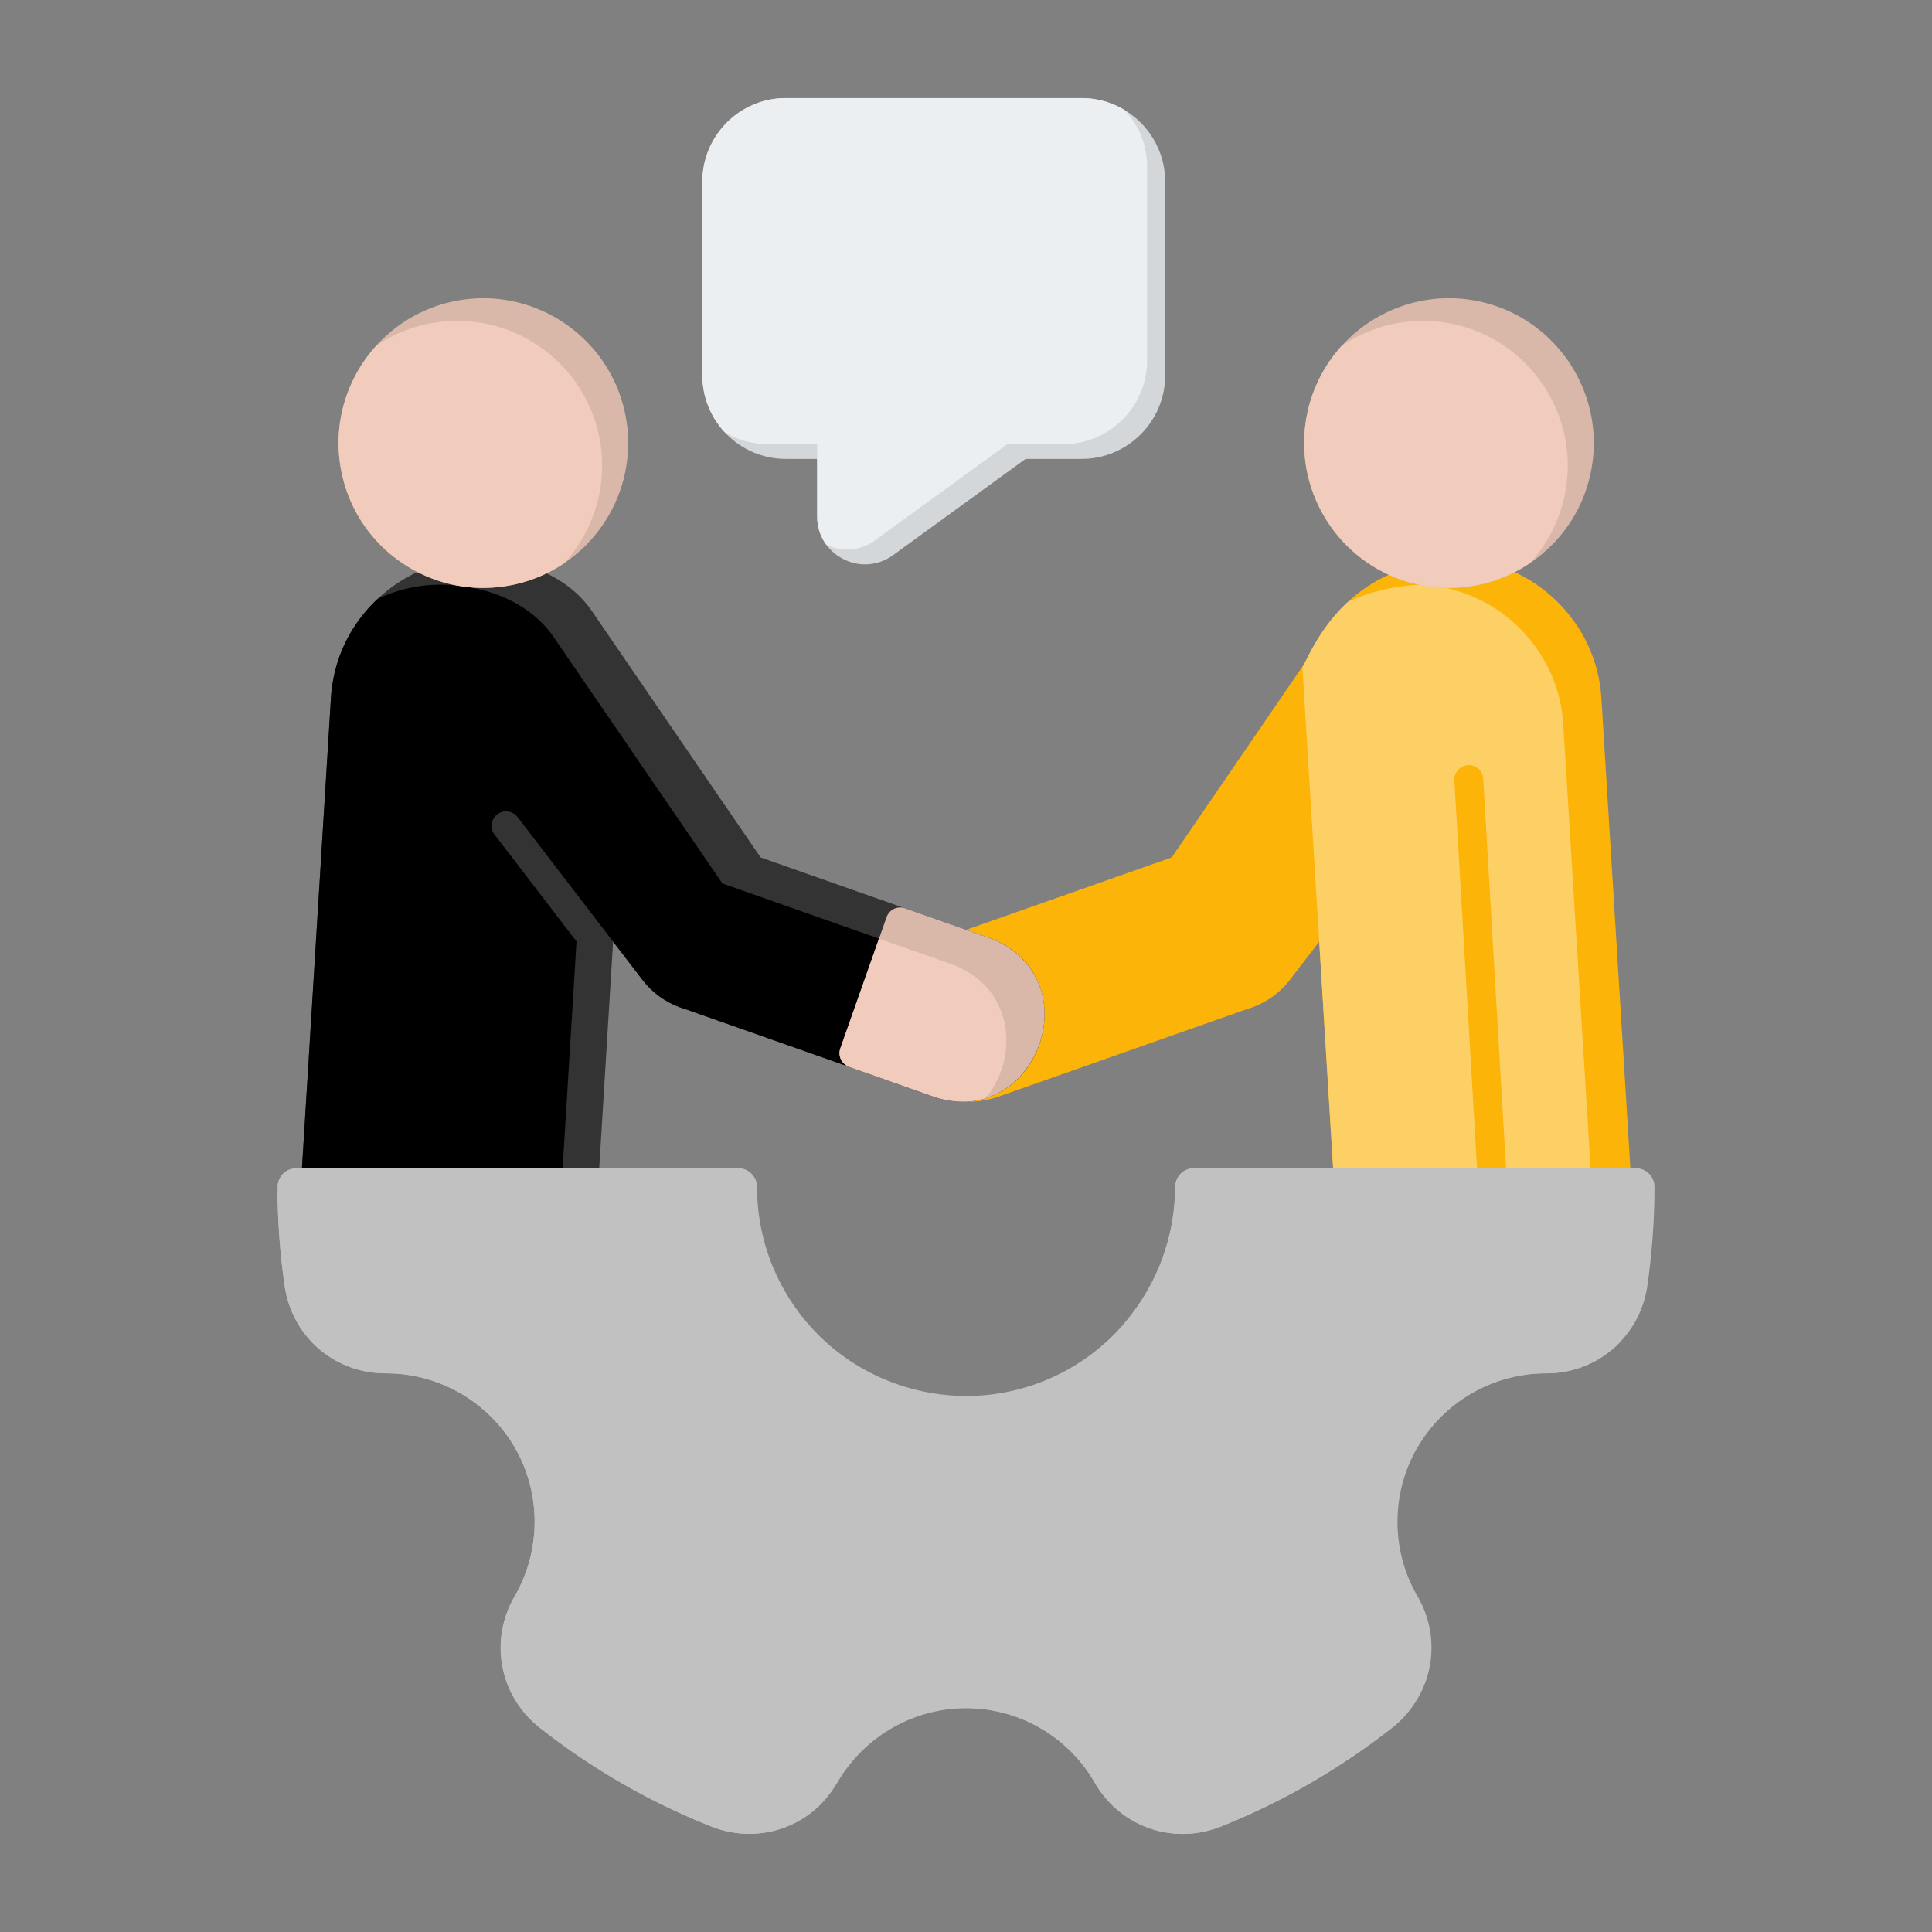 <svg xmlns="http://www.w3.org/2000/svg" version="1.1" xmlns:xlink="http://www.w3.org/1999/xlink" width="512" height="512" x="0" y="0" viewBox="0 0 512 512" style="enable-background:new 0 0 512 512" xml:space="preserve" class=""><rect x="0" y="0" width="512" height="512" fill="#808080" stroke="none"/><g><g fill-rule="evenodd" clip-rule="evenodd"><path fill="#d4d7d9" d="M229.26 149.569c-1.942 0-3.934-.471-5.776-1.42-4.332-2.2-6.922-6.431-6.922-11.29v-15.24h-8.316c-12.2 0-22.109-9.93-22.109-22.13v-51.37c0-12.2 9.909-22.13 22.109-22.13h78.378c12.2 0 22.159 9.93 22.159 22.13V99.49c0 12.2-9.959 22.13-22.159 22.13h-14.839l-35.106 25.5c-2.241 1.629-4.83 2.449-7.419 2.449z" opacity="1" data-original="#d4d7d9"></path><path fill="#eceff1" d="M218.988 144.378c-1.563-2.117-2.426-4.713-2.426-7.518v-19.164h-13.116c-4.18 0-8.09-1.166-11.426-3.189a22.06 22.06 0 0 1-5.883-15.017V48.119c0-12.2 9.909-22.13 22.109-22.13h78.378c4.192 0 8.119 1.172 11.469 3.206 3.652 3.947 5.89 9.218 5.89 15v51.371c0 12.2-9.959 22.13-22.159 22.13h-14.839l-35.106 25.5c-2.241 1.628-4.83 2.449-7.419 2.449a12.616 12.616 0 0 1-5.472-1.267z" opacity="1" data-original="#eceff1" class=""></path><path fill="#fdb408" d="M256.912 291.951c-9.833 0-17.325-6.789-20.246-15.095-3.681-10.436-.229-23.526 13.464-28.357l60.384-21.266 35.376-51.654a3.833 3.833 0 0 1 6.985 1.932c2.455 40.023 3.712 60.476 3.765 61.373a3.816 3.816 0 0 1-.79 2.566l-13.999 18.2a22.037 22.037 0 0 1-11.207 7.713l-65.711 23.145c-2.808.988-5.493 1.443-8.021 1.443z" opacity="1" data-original="#56a5e6" class=""></path><path fill="#333333" d="M154.596 319.341H83.501a3.79 3.79 0 0 1-2.791-1.214 3.805 3.805 0 0 1-1.035-2.856l8.034-130.353c.646-10.444 5.346-20.04 13.243-27.001 7.901-6.969 17.993-10.451 28.438-9.799 11.956.741 21.98 5.789 27.49 13.854l44.693 65.26 60.384 21.266c6.396 2.253 10.998 6.465 13.304 12.17 2.024 5.002 2.077 10.75.168 16.187-1.917 5.438-5.568 9.879-10.268 12.51-5.376 2.998-11.601 3.395-17.997 1.142l-65.719-23.145a22.02 22.02 0 0 1-11.204-7.713l-7.763-10.093-4.055 66.18a3.844 3.844 0 0 1-3.827 3.605z" opacity="1" data-original="#e4404d" class=""></path><path fill="#000000" d="M148.502 319.341H83.501a3.79 3.79 0 0 1-2.791-1.214 3.805 3.805 0 0 1-1.035-2.856l8.034-130.353c.622-10.061 5.008-19.335 12.389-26.226 5.922-2.81 12.473-4.091 19.169-3.673 11.956.741 21.98 5.789 27.49 13.854l44.693 65.26 60.384 21.266c6.396 2.253 10.998 6.465 13.304 12.17 2.024 5.002 2.077 10.75.168 16.187a24.141 24.141 0 0 1-4.079 7.293c-4.387 1.352-9.175 1.179-14.064-.544l-65.719-23.145a22.02 22.02 0 0 1-11.204-7.713l-33.089-43.122a3.832 3.832 0 0 0-5.376-.706 3.844 3.844 0 0 0-.695 5.384l21.702 28.296z" opacity="1" data-original="#fd4755" class=""></path><path fill="#fdb408" d="M432.668 319.341h-78.774l-4.907-79.992c-.053-.898-1.31-21.358-3.765-61.373l-.061-.982.42-.886c5.339-11.277 15.339-26.444 40.401-28.048l.176-.004h.183c20.09.611 36.804 16.802 38.037 36.861z" opacity="1" data-original="#56a5e6" class=""></path><path fill="#fdd066" d="M422.12 319.341h-22.435l-6.612-112.959c-.13-2.108-1.955-3.727-4.063-3.589a3.835 3.835 0 0 0-3.589 4.063l6.578 112.485h-38.104l-4.907-79.992c-.053-.898-1.31-21.358-3.765-61.373l-.061-.982.42-.886c2.487-5.254 5.988-11.353 11.553-16.532 5.08-2.44 11.228-4.135 18.726-4.614l.176-.004h.183c20.09.611 36.804 16.802 38.038 36.861z" opacity="1" data-original="#60b7ff" class=""></path><path fill="#d9b7a9" d="M255.179 291.943c-2.623 0-5.316-.485-8.015-1.436l-22.117-7.79a3.832 3.832 0 0 1-2.345-4.888l12.254-34.776a3.827 3.827 0 0 1 1.955-2.184c.92-.439 1.971-.5 2.929-.164l22.117 7.794c10.444 3.681 16.172 12.999 14.606 23.74-1.356 9.34-8.779 19.105-20.326 19.677-.356.019-.707.027-1.058.027z" opacity="1" data-original="#d9b7a9" class=""></path><path fill="#f1cbbc" d="M255.179 291.943c-1.968 0-3.974-.273-5.993-.81l-.126-.034-.016-.004-.111-.03-.126-.035a26.03 26.03 0 0 1-.587-.173l-.083-.026-.116-.036-.158-.051-.012-.004-.054-.018-.126-.041-.048-.016-.078-.026-.127-.043-.024-.008-.229-.08-22.117-7.79a3.832 3.832 0 0 1-2.345-4.888l10.247-29.08 18.886 6.652c6.396 2.253 10.998 6.465 13.304 12.17 2.024 5.002 2.077 10.75.168 16.187a24.145 24.145 0 0 1-4.073 7.286 20.333 20.333 0 0 1-6.056.898z" opacity="1" data-original="#f1cbbc" class=""></path><path fill="#d9b7a9" d="M384.08 155.801a38.87 38.87 0 0 1-7.004-.645c-20.811-3.811-34.639-23.847-30.82-44.663 3.811-20.811 23.851-34.639 44.663-30.82 20.811 3.819 34.639 23.851 30.82 44.663-1.848 10.085-7.515 18.841-15.95 24.66-6.48 4.472-14.003 6.805-21.709 6.805zM128.015 155.801c-7.714 0-15.229-2.333-21.716-6.805-8.435-5.819-14.095-14.575-15.943-24.66-3.818-20.811 10.009-40.844 30.82-44.663 20.804-3.811 40.844 10.009 44.663 30.82 3.818 20.816-10.009 40.852-30.82 44.663a38.913 38.913 0 0 1-7.004.645z" opacity="1" data-original="#d9b7a9" class=""></path><g fill="#f1cbbc"><path d="M355.578 91.649c8.045-5.453 18.147-7.883 28.44-5.994 20.812 3.818 34.639 23.851 30.82 44.663-1.308 7.136-4.528 13.607-9.287 18.842-6.426 4.365-13.859 6.641-21.47 6.641a38.87 38.87 0 0 1-7.004-.645c-20.811-3.811-34.639-23.847-30.82-44.663a38.12 38.12 0 0 1 9.321-18.844zM128.015 155.801c-7.714 0-15.229-2.333-21.716-6.805-8.435-5.819-14.095-14.575-15.943-24.66-2.244-12.23 1.608-24.189 9.388-32.749a38.162 38.162 0 0 1 14.53-5.932c20.804-3.811 40.844 10.008 44.663 30.82 2.244 12.232-1.607 24.193-9.387 32.752a38.144 38.144 0 0 1-14.532 5.929 38.894 38.894 0 0 1-7.003.645z" fill="#f1cbbc" opacity="1" data-original="#f1cbbc" class=""></path></g><path fill="#c1c1c1" d="M313.414 486.01c-9.362 0-18.325-4.941-23.304-13.601-6.971-12.181-20.068-19.739-34.11-19.739-13.992 0-27.089 7.559-34.11 19.729-6.722 11.751-20.814 16.639-33.413 11.63a182.213 182.213 0 0 1-45.463-26.189c-10.656-8.411-13.445-23.052-6.623-34.8 7.021-12.161 7.071-27.271.05-39.42-7.021-12.14-20.117-19.671-34.11-19.671h-.149c-13.545 0-24.798-9.73-26.74-23.159a184.716 184.716 0 0 1-1.892-26.23c0-2.76 2.241-4.989 5.029-4.989h117.02c1.344 0 2.639.529 3.535 1.459a5.016 5.016 0 0 1 1.494 3.54c0 9.691 2.54 19.261 7.42 27.691 15.287 26.448 49.198 35.549 75.639 20.278 17.08-9.86 27.686-28.24 27.736-47.979a4.989 4.989 0 0 1 4.98-4.989h117.069a5.07 5.07 0 0 1 3.536 1.468c.946.93 1.444 2.21 1.444 3.531 0 8.749-.647 17.58-1.892 26.25-1.992 13.409-13.246 23.129-26.79 23.129h-.05c-14.042 0-27.089 7.531-34.11 19.671-7.021 12.149-7.021 27.25.05 39.41 6.822 11.759 3.984 26.4-6.673 34.799-6.872 5.39-14.192 10.34-21.761 14.721s-15.536 8.24-23.603 11.48c-3.387 1.34-6.823 1.98-10.209 1.98z" opacity="1" data-original="#e6bd5c" class=""></path><path fill="#c1c1c1" d="M313.414 486.01c-9.362 0-18.325-4.941-23.304-13.601-6.971-12.181-20.068-19.739-34.11-19.739-13.979 0-27.063 7.544-34.089 19.693a39.258 39.258 0 0 0-4.166 5.543c-7.45 7.648-18.868 10.258-29.268 6.123a182.213 182.213 0 0 1-45.463-26.189c-10.656-8.411-13.445-23.052-6.623-34.8 7.021-12.161 7.071-27.271.05-39.42-7.021-12.14-20.117-19.671-34.11-19.671h-.149c-13.545 0-24.798-9.73-26.74-23.159a185.187 185.187 0 0 1-1.885-24.614 5.4 5.4 0 0 1 .222-.005h117.02c1.344 0 2.639.529 3.535 1.459a5.016 5.016 0 0 1 1.494 3.54c0 9.69 2.54 19.261 7.42 27.691 15.287 26.448 49.198 35.549 75.639 20.278a55.368 55.368 0 0 0 19.343-18.764c8.008-9.468 12.762-21.509 13.164-34.199a4.82 4.82 0 0 1 .209-.005h117.069a5.07 5.07 0 0 1 3.536 1.468c.946.93 1.444 2.21 1.444 3.531 0 8.749-.647 17.58-1.892 26.25a27.493 27.493 0 0 1-2.758 8.587c-4.914 4.952-11.72 7.943-19.233 7.943h-.05c-14.042 0-27.089 7.531-34.11 19.671a39.205 39.205 0 0 0-4.8 6.599c-7.021 12.149-7.021 27.25.05 39.41 4.792 8.26 4.817 17.942.714 25.884a28.017 28.017 0 0 1-2.587 2.315c-6.872 5.39-14.192 10.34-21.761 14.721s-15.536 8.24-23.603 11.48c-3.386 1.34-6.822 1.98-10.208 1.98z" opacity="1" data-original="#ffd266" class=""></path></g></g></svg>